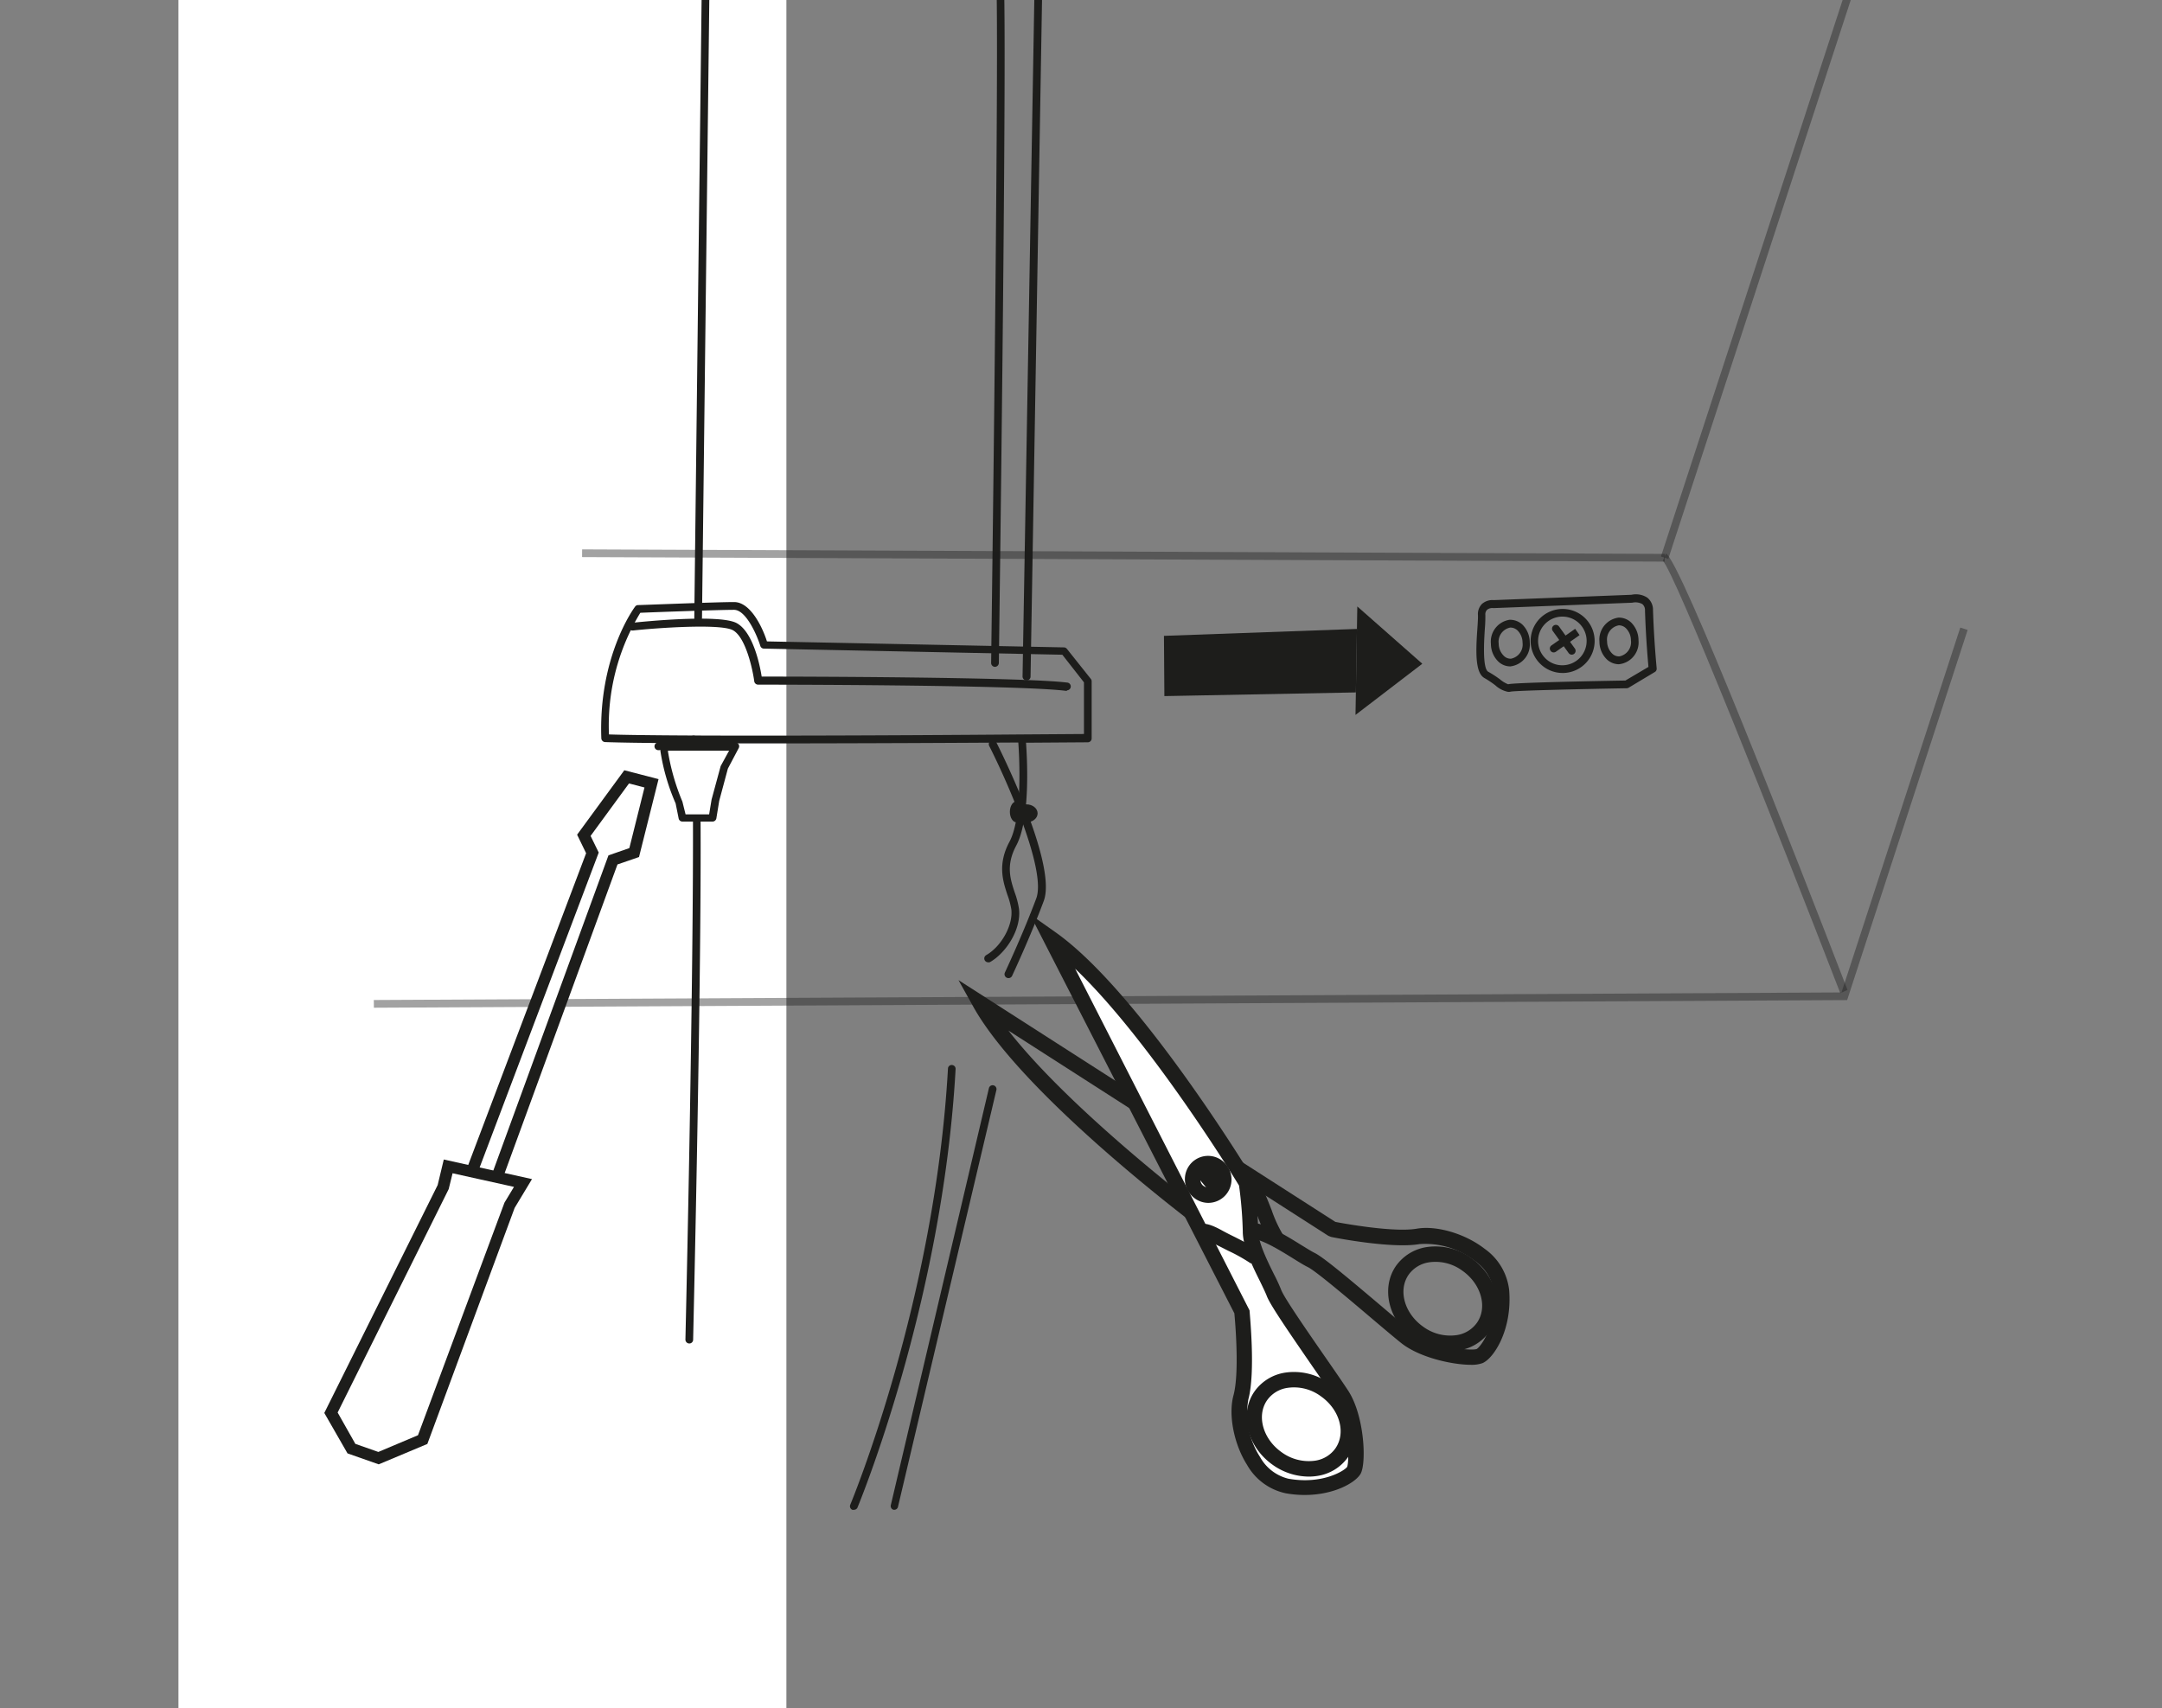 <svg id="Vrstva_1" data-name="Vrstva 1" xmlns="http://www.w3.org/2000/svg" xmlns:xlink="http://www.w3.org/1999/xlink" viewBox="0 0 300 237"><rect x="0" y="0" width="300" height="237" fill="#808080" stroke="none"/><defs><style>.cls-1{fill:none;}.cls-2{fill:#fff;}.cls-3,.cls-4{fill:#1d1d1b;}.cls-3{opacity:0.41;}.cls-5{clip-path:url(#clip-path);}</style><clipPath id="clip-path"><path class="cls-1" d="M214.45,73c.8.45,10.66,6.55,10.66,6.55l16.31.27-2.86,18.1s-31.23,1.61-31.42.37-3.51-27-3.51-27Z"/></clipPath></defs><rect class="cls-2" x="-65.66" y="69.01" width="265.2" height="84.36" transform="translate(178.13 44.25) rotate(90)"/><polygon class="cls-3" points="51.88 139.83 51.87 138.76 255.53 137.71 272.01 87.08 273.03 87.41 256.31 138.77 51.88 139.83"/><path class="cls-4" d="M148,95.87H148C141.42,95,105.55,95,105.19,95a.54.54,0,0,1-.53-.46c-.22-1.67-1.2-6.19-3-7.11s-10.64-.29-13.84.06a.54.54,0,0,1-.59-.48.54.54,0,0,1,.48-.59c1.2-.13,11.87-1.23,14.43,0,2.35,1.18,3.3,5.87,3.55,7.46,4.42,0,36.17.05,42.45.84a.54.54,0,0,1-.07,1.07Z"/><path class="cls-4" d="M142.42,94.4h0a.53.53,0,0,1-.53-.54L143.59-4a.53.53,0,0,1,.54-.52.53.53,0,0,1,.53.54L143,93.88A.52.52,0,0,1,142.42,94.4Z"/><path class="cls-4" d="M138.05,92.53h0a.54.54,0,0,1-.52-.55c.43-32.05,1.12-93.23.66-95.32a.53.53,0,0,1,.34-.67.55.55,0,0,1,.68.35c.63,1.91-.48,86.07-.61,95.66A.55.55,0,0,1,138.05,92.53Z"/><path class="cls-4" d="M124.09,209.5H124a.54.54,0,0,1-.39-.65L137.22,151a.53.53,0,0,1,.64-.4.54.54,0,0,1,.4.65l-13.65,57.81A.53.53,0,0,1,124.09,209.5Z"/><path class="cls-4" d="M118.48,209.5a.52.52,0,0,1-.21,0,.54.54,0,0,1-.29-.7c.12-.28,11.75-28.25,13.56-60.52a.51.51,0,0,1,.56-.5.53.53,0,0,1,.5.56c-1.81,32.46-13.51,60.59-13.63,60.88A.54.54,0,0,1,118.48,209.5Z"/><path class="cls-4" d="M96.87,86.27h0a.54.54,0,0,1-.53-.54L97.4-4a.51.51,0,0,1,.54-.53.53.53,0,0,1,.53.54l-1.06,89.7A.54.54,0,0,1,96.87,86.27Z"/><path class="cls-4" d="M95.63,186.42h0a.54.54,0,0,1-.52-.55c.74-32.16,1.53-80.8.69-83a.52.52,0,0,1,.16-.72.57.57,0,0,1,.76.18c1.27,1.92-.23,69.94-.54,83.56A.53.53,0,0,1,95.63,186.42Z"/><path class="cls-2" d="M91.47,103.57h10.6l-1.56,2.82L99.27,111l-.42,2.5H94.69l-.42-2.08a30.31,30.31,0,0,1-2.08-7.1"/><path class="cls-4" d="M98.85,114H94.69a.53.53,0,0,1-.52-.43l-.42-2.09a29,29,0,0,1-2.09-7.13.46.46,0,0,1,0-.26h-.23a.54.54,0,1,1,0-1.07h10.6a.53.53,0,0,1,.47.79L101,106.65l-1.2,4.47-.4,2.45A.54.54,0,0,1,98.85,114ZM95.13,113H98.4l.34-2.06,1.26-4.64,1.17-2.14H92.69a.28.28,0,0,1,0,.13,30.65,30.65,0,0,0,2,6.94Z"/><path class="cls-4" d="M139.92,135.72a.59.59,0,0,1-.22-.05.54.54,0,0,1-.26-.72s2.51-5.35,4.35-10.28c1.47-3.93-4.21-16.61-6.53-21.17a.54.54,0,1,1,1-.48c.34.68,8.5,16.85,6.57,22-1.86,5-4.36,10.31-4.38,10.37A.55.55,0,0,1,139.92,135.72Z"/><path class="cls-4" d="M137.12,133.53a.55.55,0,0,1-.47-.27.53.53,0,0,1,.2-.73c2.12-1.22,3.75-4.19,3.48-6.36a10.6,10.6,0,0,0-.54-2c-.62-1.89-1.4-4.24.29-7.38,1.81-3.39,1.37-11.66,1.22-13.76-18.16.11-49.23.24-57.34-.06a.55.55,0,0,1-.52-.52c-.41-11.32,4.48-18,4.69-18.28a.49.49,0,0,1,.4-.21c.45,0,10.86-.42,13.33-.42S106,87.61,106.42,89l41.21.83a.54.54,0,0,1,.41.2l3.32,4.17a.52.52,0,0,1,.12.34v7.92a.54.54,0,0,1-.53.54l-8.58.06c.17,2.29.61,10.61-1.35,14.26-1.47,2.74-.83,4.67-.21,6.54a11.55,11.55,0,0,1,.58,2.22c.36,2.86-1.79,6.14-4,7.41A.5.5,0,0,1,137.12,133.53ZM84.5,101.91c8.88.28,39.56.15,57.29,0h0l8.62-.06V94.68l-3-3.83L106,90a.52.52,0,0,1-.5-.38c-.4-1.3-1.93-5-3.65-5-2.23,0-11.34.34-13,.41A30.06,30.06,0,0,0,84.5,101.91Z"/><ellipse class="cls-4" cx="141.07" cy="112.65" rx="0.94" ry="1.46"/><ellipse class="cls-4" cx="142.42" cy="112.86" rx="1.56" ry="1.25"/><polyline class="cls-2" points="68.89 163.55 85.05 119.32 88 118.3 90.41 108.69 86.95 107.8 81.02 115.91 82.21 118.34 65.35 162.92"/><polygon class="cls-4" points="69.64 163.83 68.14 163.28 84.43 118.69 87.33 117.68 89.43 109.27 87.28 108.71 81.95 115.99 83.08 118.3 66.1 163.2 64.6 162.63 81.33 118.39 80.08 115.82 86.63 106.88 91.38 108.11 88.67 118.92 85.68 119.95 69.64 163.83"/><polyline class="cls-2" points="58.67 199.75 70.75 167.16 72.58 164.15 62.2 161.85 61.48 164.79 45.94 196.03 48.77 201.01 52.52 202.33 58.67 199.75"/><path class="cls-4" d="M52.55,203.19l-4.33-1.52L45,196.06l15.73-31.62.85-3.55,12.24,2.72-2.41,4L59.3,200.36Zm-3.24-2.84,3.19,1.12L58,199.15l12-32.27,1.32-2.19L62.8,162.8,62.26,165,46.85,196Z"/><polygon class="cls-4" points="188.14 96.08 161.57 96.59 161.51 88.23 188.29 87.27 188.14 96.08"/><polygon class="cls-4" points="188.34 84.15 197.36 92.1 188.09 99.2 188.34 84.15"/><path class="cls-4" d="M204.14,189.38c-2.6,0-7.15-1-9.68-3-1-.8-2.55-2.11-4.26-3.56-3.23-2.74-7.67-6.49-8.72-7-.52-.25-1.24-.7-2.06-1.21-1.78-1.1-4.22-2.62-5.74-2.75a61.43,61.43,0,0,1-6.78-1.22l-.39-.18c-1-.74-24.39-18.34-31.36-30.6L133,136l52.3,33.55c1.25.24,8.13,1.49,11.3.94,2.75-.47,6.7.69,9.38,2.77a8.14,8.14,0,0,1,3.43,5.73c.46,5.49-2.11,9.47-3.68,10.15A4.49,4.49,0,0,1,204.14,189.38Zm-36.53-20.82a58.19,58.19,0,0,0,6.26,1.12c2,.17,4.6,1.78,6.68,3.07.75.46,1.4.87,1.88,1.11,1.2.59,4.55,3.4,9.16,7.3,1.68,1.43,3.22,2.73,4.21,3.52,2.77,2.23,8.21,2.8,9.1,2.51.5-.25,2.78-3.16,2.38-8a6.24,6.24,0,0,0-2.61-4.21,11.23,11.23,0,0,0-7.71-2.35c-3.87.67-11.93-.92-12.27-1l-.37-.15L139.93,143C148.43,153.89,165.67,167.09,167.61,168.56Z"/><path class="cls-4" d="M176.83,173c-.82-.46-1.38-1.82-2.39-4.38-.27-.69-.54-1.39-.82-2-.69-1.61-.81-2.58-.41-3.25l.28-.47.69-.17.2,2.13a.82.82,0,0,0,.75-.6,3.9,3.9,0,0,0,.46,1.51c.28.66.57,1.39.85,2.1a18.2,18.2,0,0,0,1.52,3.35Z"/><path class="cls-4" d="M201.23,187.47a8.65,8.65,0,0,1-5-1.64h0c-3.56-2.53-4.68-7.12-2.49-10.22a6.41,6.41,0,0,1,4.19-2.56,8.42,8.42,0,0,1,6.25,1.54c3.56,2.53,4.68,7.11,2.49,10.21a6.39,6.39,0,0,1-4.19,2.57A7.64,7.64,0,0,1,201.23,187.47Zm-3.75-3.38a6.34,6.34,0,0,0,4.65,1.17,4.21,4.21,0,0,0,2.8-1.7c1.51-2.13.62-5.38-2-7.23a6.26,6.26,0,0,0-4.65-1.17,4.24,4.24,0,0,0-2.8,1.69c-1.51,2.14-.63,5.38,2,7.24Z"/><path class="cls-2" d="M145.84,130.22l26.49,51.7s.84,8.32-.14,12,1.32,11.35,6.38,12.26,8.74-1.17,9.3-2.19.46-7.12-1.69-10.42-8.7-12.35-9.39-14.15-3.29-6.06-3.27-8.56a61.83,61.83,0,0,0-.56-6.73S157.3,138.31,145.84,130.22Z"/><path class="cls-4" d="M181.05,207.44a14.79,14.79,0,0,1-2.67-.24,8.11,8.11,0,0,1-5.34-3.94c-1.82-2.87-2.62-6.93-1.88-9.65.84-3.12.24-10.11.12-11.38L142.9,126.84l3.55,2.51c11.52,8.12,26.78,33.13,27.42,34.2l.15.4a63.34,63.34,0,0,1,.57,6.89c0,1.53,1.26,4.11,2.2,6a23.72,23.72,0,0,1,1,2.17c.42,1.1,3.73,5.88,6.15,9.37,1.27,1.83,2.43,3.51,3.13,4.58,2.26,3.46,2.56,10,1.74,11.52C188.12,205.72,185.13,207.44,181.05,207.44Zm-31.85-73,24.19,47.39c0,.34.86,8.55-.17,12.35a11.26,11.26,0,0,0,1.63,8,6.16,6.16,0,0,0,3.91,3c4.76.86,7.86-1.15,8.17-1.64.34-.82.26-6.4-1.65-9.32-.69-1.06-1.84-2.72-3.1-4.53-3.44-5-5.91-8.59-6.39-9.83-.19-.5-.53-1.19-.92-2-1.09-2.2-2.44-4.93-2.42-7a56.13,56.13,0,0,0-.52-6.35C170.65,162.39,159.18,143.94,149.2,134.43Z"/><path class="cls-4" d="M173.56,175.31a23.34,23.34,0,0,0-3.14-1.76c-.68-.35-1.37-.7-2-1a3.9,3.9,0,0,0-1.45-.6.9.9,0,0,0,.67-.69l-2.11-.4.73-.9c.71-.34,1.66-.12,3.19.71.61.34,1.28.68,1.94,1,2.45,1.25,3.75,1.94,4.13,2.81Z"/><path class="cls-4" d="M167.64,166.91h0a3.2,3.2,0,0,1-2.28-1,3.25,3.25,0,0,1,0-4.58,2.44,2.44,0,0,1,.39-.33,3.2,3.2,0,0,1,4.19.37h0a3.26,3.26,0,0,1,0,4.59A3.23,3.23,0,0,1,167.64,166.91Zm0-4.36a1.11,1.11,0,0,0-.64.21,1.15,1.15,0,0,0-.14,1.68,1.1,1.1,0,0,0,.77.32,1,1,0,0,0,.77-.31,1.11,1.11,0,0,0-.76-1.9Z"/><rect class="cls-4" x="166.61" y="161.42" width="2.14" height="4.08" transform="translate(-65.72 144.48) rotate(-39.62)"/><rect class="cls-3" x="155.35" y="1.96" width="1.07" height="150.23" transform="translate(78.16 232.64) rotate(-89.76)"/><path class="cls-4" d="M209.26,96a3.63,3.63,0,0,1-1.76-.9,13.74,13.74,0,0,0-1.49-1c-1.32-.7-1.25-3.59-1-7,.05-.74.09-1.38.07-1.77a2,2,0,0,1,.57-1.54,2.22,2.22,0,0,1,1.64-.52l19.1-.74a2.88,2.88,0,0,1,2.19.4,2.14,2.14,0,0,1,.79,1.73c.15,4.52.51,8,.51,8.08a.52.52,0,0,1-.26.51L226,95.42a.5.5,0,0,1-.27.08c-5.85.1-15.41.32-16.11.47A1,1,0,0,1,209.26,96ZM225.69,95h0ZM207.12,84.37a1.16,1.16,0,0,0-.78.25.89.89,0,0,0-.23.72c0,.41,0,1.08-.07,1.87-.11,1.66-.35,5.56.47,6a14.68,14.68,0,0,1,1.62,1.05,4.13,4.13,0,0,0,1.14.69h0c.61-.22,11.47-.44,16.27-.52l3.2-1.89c-.09-1-.36-4.06-.48-7.8a1.1,1.1,0,0,0-.37-.92,2,2,0,0,0-1.4-.19l-19.27.75Z"/><path class="cls-4" d="M218.1,90.84a.54.54,0,0,1-.44-.23l-2.2-3.06a.53.53,0,0,1,.87-.62l2.2,3.06a.54.54,0,0,1-.12.75A.57.57,0,0,1,218.1,90.84Z"/><path class="cls-4" d="M215.59,90.53a.51.51,0,0,1-.43-.23.52.52,0,0,1,.12-.74l3.29-2.31.61.88-3.28,2.3A.57.57,0,0,1,215.59,90.53Z"/><g class="cls-5"><path class="cls-4" d="M224.63,92.17a2.46,2.46,0,0,1-1.69-.7,3.45,3.45,0,0,1-1-2.44,3.07,3.07,0,0,1,2.64-3.33,2.45,2.45,0,0,1,1.78.7,3.49,3.49,0,0,1,1,2.44,3.05,3.05,0,0,1-2.64,3.32Zm0-5.4h0A2,2,0,0,0,223,89a2.38,2.38,0,0,0,.7,1.68,1.32,1.32,0,0,0,1,.4,2,2,0,0,0,1.61-2.23,2.38,2.38,0,0,0-.7-1.68A1.41,1.41,0,0,0,224.63,86.77Z"/></g><rect class="cls-3" x="202.36" y="37.4" width="83" height="1.07" transform="translate(132.12 257.98) rotate(-71.92)"/><path class="cls-3" d="M255.36,137.81c-9-23.28-23-58.47-24.63-60l.42-1c1.87.54,18.25,42.52,25.21,60.55Z"/><path class="cls-4" d="M216.8,93.38a4.39,4.39,0,0,1-3-1.2,4.44,4.44,0,1,1,7.47-3.39A4.44,4.44,0,0,1,217,93.38Zm0-7.82h-.11a3.38,3.38,0,0,0-2.2,5.84,3.33,3.33,0,0,0,2.41.91,3.37,3.37,0,0,0,3.26-3.48h0a3.39,3.39,0,0,0-1.06-2.36A3.34,3.34,0,0,0,216.81,85.56Z"/><path class="cls-4" d="M209.57,92.47a2.42,2.42,0,0,1-1.69-.7,3.44,3.44,0,0,1-1-2.43A3.06,3.06,0,0,1,209.48,86a2.53,2.53,0,0,1,1.79.69,3.48,3.48,0,0,1,1,2.44,3.06,3.06,0,0,1-2.64,3.33Zm0-5.39h0a2,2,0,0,0-1.61,2.23,2.36,2.36,0,0,0,.7,1.68,1.31,1.31,0,0,0,1,.41,2,2,0,0,0,1.61-2.23h0a2.38,2.38,0,0,0-.7-1.69A1.43,1.43,0,0,0,209.57,87.08Z"/><path class="cls-4" d="M181.59,204.89a8.7,8.7,0,0,1-5-1.64h0c-3.56-2.53-4.68-7.11-2.49-10.21a6.39,6.39,0,0,1,4.19-2.57,8.41,8.41,0,0,1,6.25,1.54c3.57,2.53,4.68,7.11,2.49,10.21a6.36,6.36,0,0,1-4.19,2.57A7.48,7.48,0,0,1,181.59,204.89Zm-3.75-3.38a6.37,6.37,0,0,0,4.66,1.17,4.19,4.19,0,0,0,2.79-1.69c1.51-2.14.63-5.39-2-7.24a6.25,6.25,0,0,0-4.65-1.17,4.2,4.2,0,0,0-2.8,1.69c-1.51,2.14-.62,5.39,2,7.24Z"/></svg>